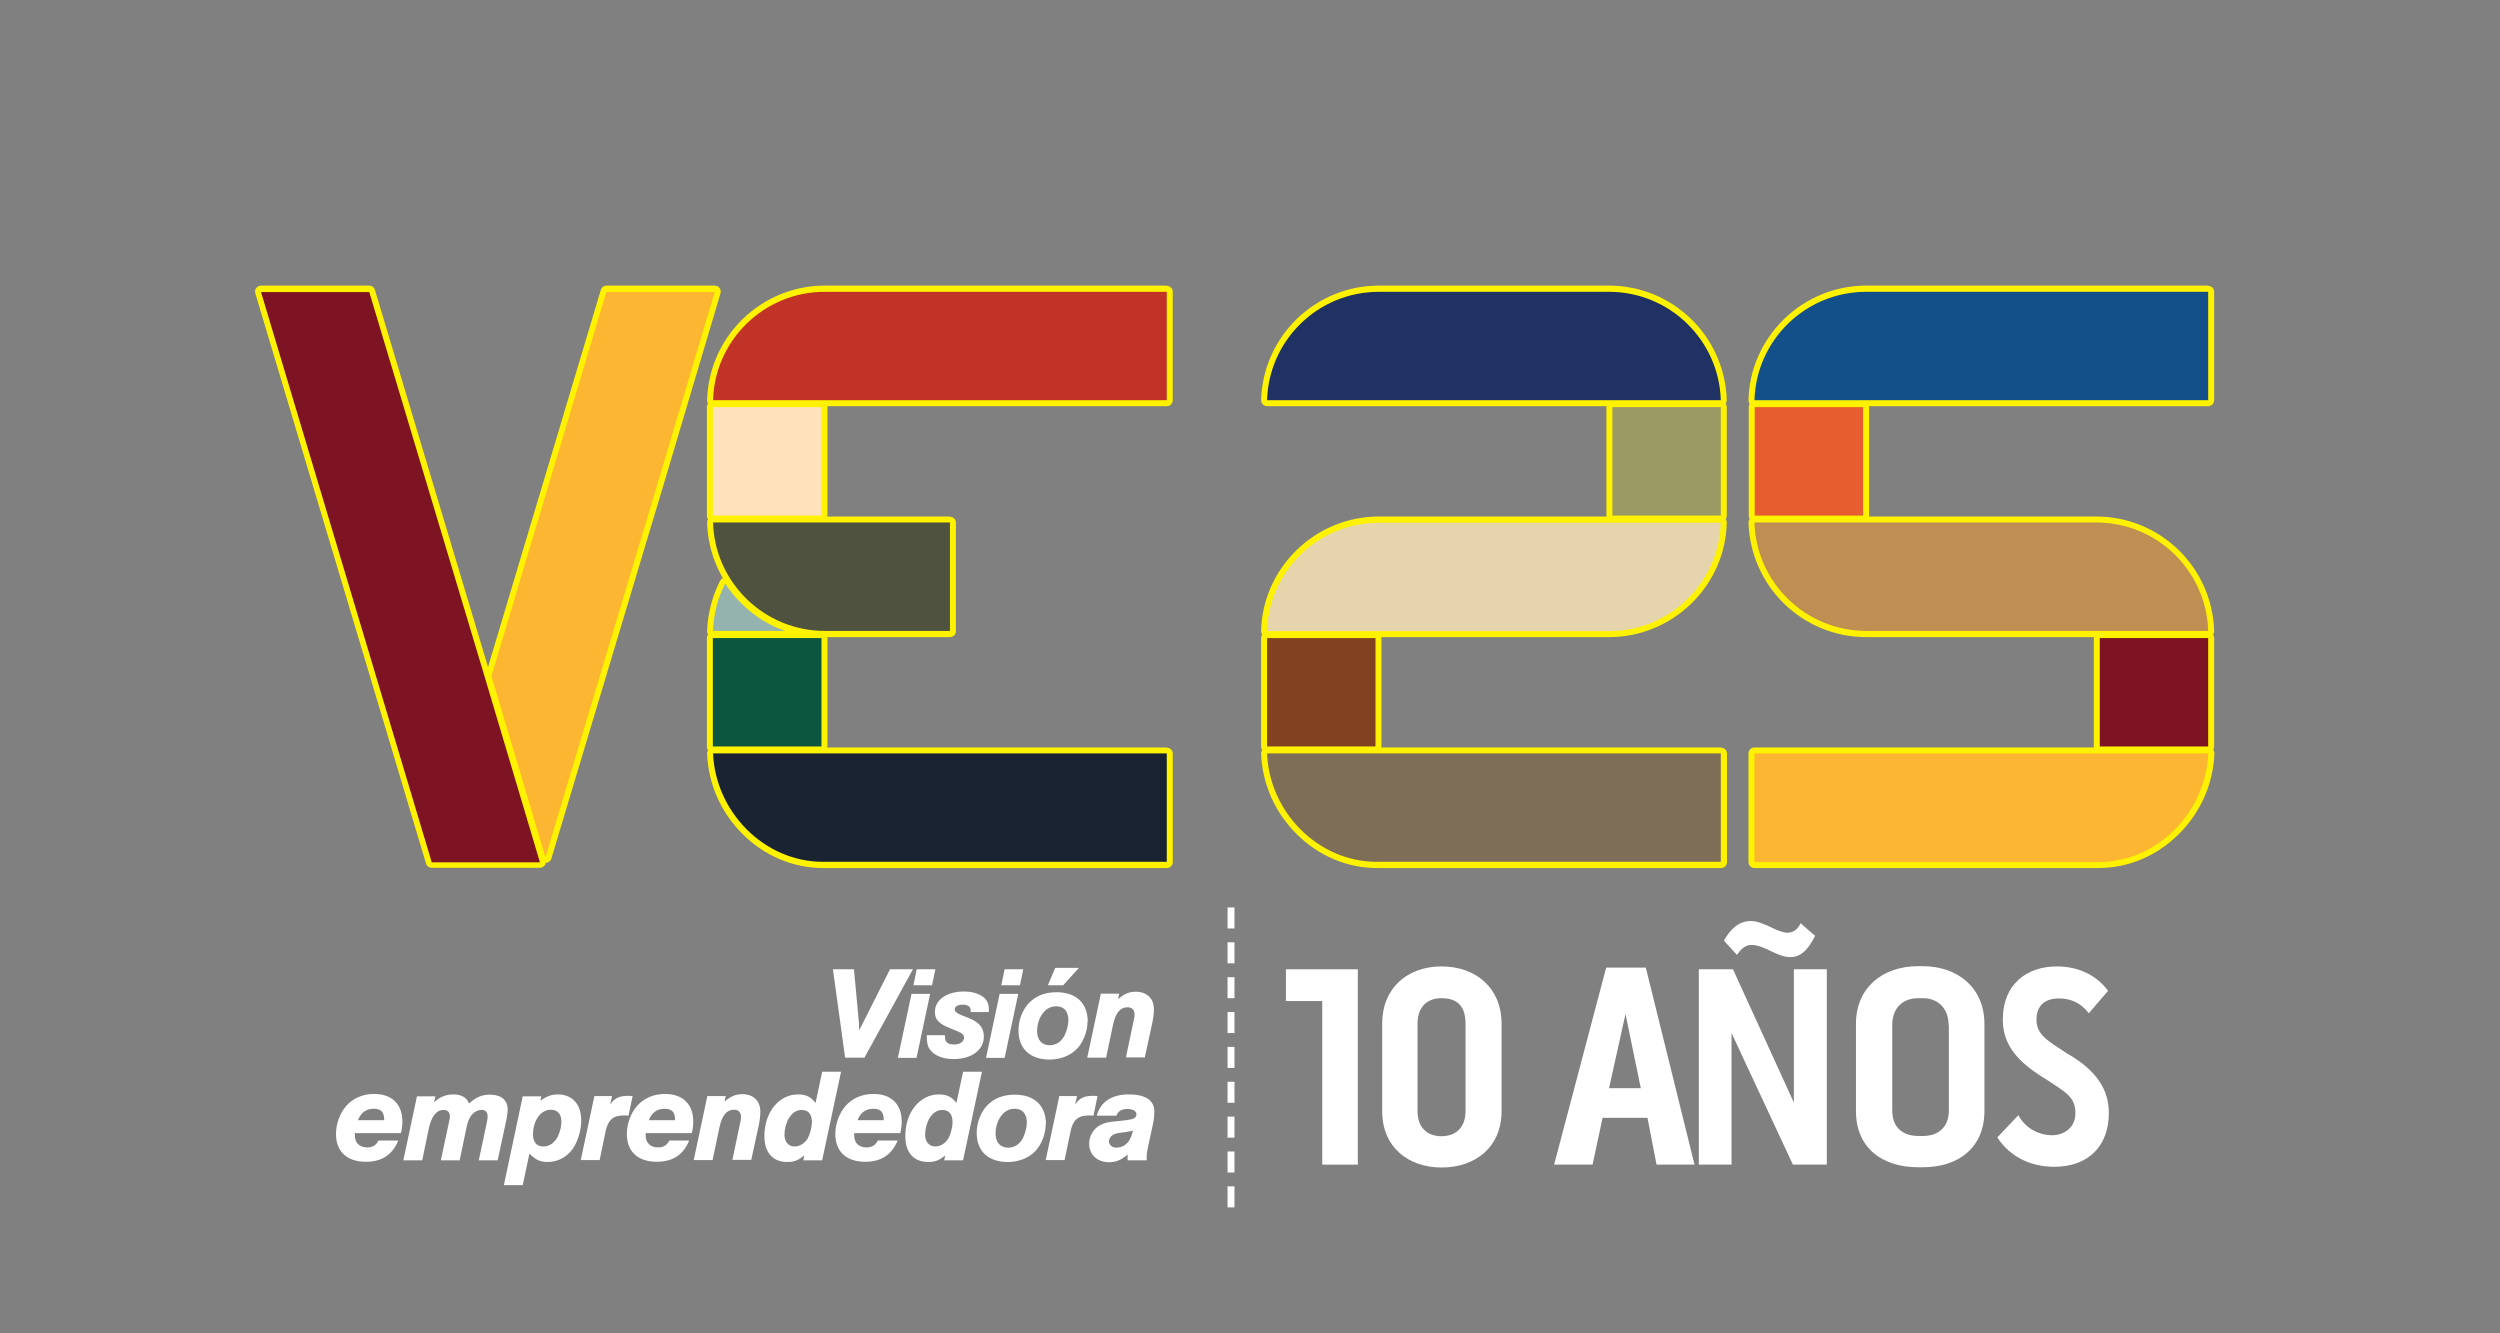 <?xml version="1.0" encoding="UTF-8"?>
<svg id="Layer_1" data-name="Layer 1" xmlns="http://www.w3.org/2000/svg" xmlns:xlink="http://www.w3.org/1999/xlink" viewBox="0 0 104.69 55.84">
  <rect x="0" y="0" width="104.69" height="55.84" fill="#808080" stroke="none"/>
  <defs>
    <style>
      .cls-1, .cls-2 {
        fill: none;
      }

      .cls-3 {
        fill: #7e6e58;
      }

      .cls-4 {
        fill: #c13327;
      }

      .cls-5 {
        fill: #ffe1bb;
      }

      .cls-6 {
        fill: #1a2332;
      }

      .cls-7 {
        fill: #1f3263;
      }

      .cls-8 {
        fill: #134f88;
      }

      .cls-9 {
        fill: #e75d2f;
      }

      .cls-10 {
        fill: #824221;
      }

      .cls-2 {
        stroke: #fff;
        stroke-dasharray: .88 .58;
        stroke-width: .29px;
      }

      .cls-11 {
        clip-path: url(#clippath-1);
      }

      .cls-12 {
        fill: #fff;
      }

      .cls-13 {
        fill: #9b9a64;
      }

      .cls-14 {
        fill: #0c553f;
      }

      .cls-15 {
        fill: #7d1323;
      }

      .cls-16 {
        fill: #bf8e52;
      }

      .cls-17 {
        fill: #e6d5ac;
      }

      .cls-18 {
        fill: #fdb631;
      }

      .cls-19 {
        fill: #95b3ae;
      }

      .cls-20 {
        fill: #4f523e;
      }

      .cls-21 {
        clip-path: url(#clippath);
      }

      .cls-22 {
        fill: #fff200;
      }
    </style>
    <clipPath id="clippath">
      <rect class="cls-1" width="104.69" height="55.84"/>
    </clipPath>
    <clipPath id="clippath-1">
      <rect class="cls-1" width="104.69" height="55.84"/>
    </clipPath>
  </defs>
  <g class="cls-21">
    <rect class="cls-9" x="73.35" y="16.92" width="4.8" height="4.8" rx=".13" ry=".13"/>
    <path class="cls-22" d="M78.02,21.59h-4.54v-4.54h4.54v4.54ZM78.02,16.8h-4.54c-.14,0-.25.11-.25.25v4.54c0,.14.11.25.25.25h4.54c.14,0,.25-.11.25-.25v-4.54c0-.14-.11-.25-.25-.25"/>
    <rect class="cls-15" x="87.8" y="26.59" width="4.8" height="4.8" rx=".13" ry=".13"/>
    <path class="cls-22" d="M92.47,31.26h-4.54v-4.54h4.54v4.54ZM92.47,26.47h-4.54c-.14,0-.25.11-.25.25v4.54c0,.14.11.25.25.25h4.54c.14,0,.25-.11.25-.25v-4.54c0-.14-.11-.25-.25-.25"/>
    <path class="cls-8" d="M73.47,16.89s-.07-.01-.09-.04c-.02-.02-.04-.06-.03-.09.04-1.25.55-2.43,1.45-3.3.9-.88,2.09-1.36,3.35-1.36h14.32c.07,0,.13.06.13.13v4.55c0,.07-.06.13-.13.13h-19Z"/>
    <path class="cls-22" d="M92.47,12.22v4.54h-19c.07-2.52,2.14-4.54,4.68-4.54h14.32ZM92.47,11.96h-14.32c-1.29,0-2.51.5-3.44,1.4-.92.9-1.46,2.1-1.49,3.39,0,.07.02.13.07.18.05.05.11.08.18.08h19c.14,0,.25-.11.25-.25v-4.54c0-.14-.11-.25-.25-.25"/>
    <path class="cls-16" d="M78.15,26.56c-1.26,0-2.45-.48-3.35-1.36-.9-.88-1.42-2.05-1.46-3.3,0-.03.01-.07.04-.09.02-.02.06-.04.09-.04h14.32c1.26,0,2.45.48,3.35,1.36.9.88,1.42,2.05,1.45,3.3,0,.03-.01.07-.03.09-.02.02-.06.04-.09.04h-14.32Z"/>
    <path class="cls-22" d="M87.79,21.88c2.54,0,4.61,2.03,4.68,4.54h-14.32c-2.54,0-4.61-2.03-4.68-4.54h14.32ZM87.79,21.63h-14.32c-.07,0-.13.03-.18.08-.05.05-.07.11-.07.18.04,1.28.57,2.49,1.49,3.39.93.9,2.15,1.4,3.44,1.4h14.32c.07,0,.13-.03.18-.08.05-.05.07-.12.07-.18-.04-1.29-.57-2.49-1.49-3.39-.93-.9-2.15-1.4-3.44-1.4"/>
    <path class="cls-18" d="M73.47,36.22c-.07,0-.13-.06-.13-.13v-4.55c0-.07.06-.13.13-.13h19s.07.01.09.04c.02.02.04.06.04.09-.1,2.57-2.22,4.67-4.73,4.67h-14.4Z"/>
    <path class="cls-22" d="M92.47,31.55c-.09,2.45-2.12,4.55-4.6,4.55h-14.4v-4.55h19ZM92.47,31.3h-19c-.14,0-.25.11-.25.25v4.55c0,.14.11.25.25.25h14.4c1.26,0,2.46-.51,3.38-1.43.91-.91,1.43-2.1,1.48-3.36,0-.07-.02-.14-.07-.18-.05-.05-.11-.08-.18-.08M92.47,31.81h0Z"/>
    <rect class="cls-13" x="67.39" y="16.92" width="4.8" height="4.8" rx=".13" ry=".13"/>
    <path class="cls-22" d="M72.06,21.59h-4.54v-4.54h4.54v4.54ZM72.06,16.8h-4.54c-.14,0-.25.11-.25.25v4.54c0,.14.11.25.25.25h4.54c.14,0,.25-.11.25-.25v-4.54c0-.14-.11-.25-.25-.25"/>
    <rect class="cls-10" x="52.93" y="26.59" width="4.8" height="4.8" rx=".13" ry=".13"/>
    <path class="cls-22" d="M57.6,31.26h-4.54v-4.54h4.54v4.54ZM57.6,26.47h-4.54c-.14,0-.25.11-.25.25v4.54c0,.14.11.25.25.25h4.54c.14,0,.25-.11.25-.25v-4.54c0-.14-.11-.25-.25-.25"/>
    <path class="cls-7" d="M53.06,16.89s-.07-.01-.09-.04c-.02-.02-.04-.06-.03-.09.04-1.25.55-2.43,1.45-3.3.9-.88,2.09-1.36,3.35-1.36h9.64c1.26,0,2.45.48,3.35,1.36.9.88,1.42,2.05,1.46,3.3,0,.03-.01.07-.04.09-.02.02-.06.04-.09.04h-19Z"/>
    <path class="cls-22" d="M67.38,12.22c2.54,0,4.61,2.03,4.68,4.54h-19c.07-2.52,2.14-4.54,4.68-4.54h9.64ZM67.38,11.96h-9.64c-1.29,0-2.51.5-3.44,1.4-.92.9-1.45,2.1-1.49,3.39,0,.07.02.13.07.18.05.05.11.08.18.08h19c.07,0,.13-.03.18-.08.05-.05.07-.12.07-.18-.04-1.29-.57-2.49-1.49-3.39-.93-.9-2.15-1.4-3.44-1.4"/>
    <path class="cls-17" d="M53.06,26.56s-.07-.01-.09-.04c-.02-.02-.04-.06-.03-.09.04-1.25.55-2.43,1.45-3.3.9-.88,2.09-1.36,3.35-1.36h14.32s.07.01.09.04c.02.02.04.06.04.09-.04,1.25-.55,2.43-1.46,3.3-.9.88-2.09,1.36-3.35,1.36h-14.32Z"/>
    <path class="cls-22" d="M72.06,21.89c-.07,2.52-2.14,4.54-4.68,4.54h-14.32c.07-2.52,2.14-4.54,4.68-4.54h14.32ZM72.06,21.63h-14.32c-1.29,0-2.51.5-3.44,1.4-.92.9-1.46,2.1-1.49,3.39,0,.07.02.13.07.18.05.05.11.08.18.08h14.32c1.29,0,2.51-.5,3.44-1.4.93-.9,1.46-2.11,1.49-3.39,0-.07-.02-.13-.07-.18-.05-.05-.11-.08-.18-.08M72.06,22.14h0Z"/>
    <path class="cls-3" d="M57.66,36.22c-2.51,0-4.63-2.09-4.73-4.67,0-.03.01-.07.04-.09.02-.02.06-.04.09-.04h19c.07,0,.13.06.13.13v4.55c0,.07-.06.13-.13.13h-14.4Z"/>
    <path class="cls-22" d="M72.06,31.55v4.54h-14.4c-2.48,0-4.51-2.1-4.6-4.54h19ZM72.06,31.3h-19c-.07,0-.14.03-.18.08-.05.05-.07.12-.07.18.05,1.26.57,2.45,1.48,3.36.92.92,2.12,1.43,3.38,1.43h14.4c.14,0,.25-.11.25-.25v-4.54c0-.14-.11-.25-.25-.25"/>
  </g>
  <g>
    <path class="cls-12" d="M55.37,41.92h-1.52v-1.33h3.01v8.18h-1.49v-6.84Z"/>
    <path class="cls-12" d="M62.88,42.87v3.66c0,1.5-1.09,2.36-2.51,2.36s-2.49-.87-2.49-2.36v-3.66c0-1.49,1.05-2.4,2.49-2.4s2.51.91,2.51,2.4ZM61.37,42.87c0-.7-.3-1.07-1.01-1.07-.6,0-1,.37-1,1.07v3.66c0,.69.41,1.05,1,1.05s1.01-.35,1.01-1.05v-3.66Z"/>
    <path class="cls-12" d="M68.92,40.52l2.04,8.25h-1.59l-.38-1.96h-1.88l-.42,1.96h-1.61l2.18-8.25h1.66ZM68.71,45.57l-.64-3.11-.69,3.11h1.32Z"/>
    <path class="cls-12" d="M75.12,40.59h1.38v8.18h-1.42l-2.57-5.51v5.51h-1.37v-8.18h1.43l2.55,5.58v-5.58ZM72.74,39.99l-.55-.6c.29-.52.65-.82,1.13-.82.53,0,1.09.48,1.53.49.32-.01.47-.22.55-.4l.61.53c-.14.26-.44.89-1.02.89-.61,0-1.07-.51-1.66-.51-.29,0-.48.26-.59.41Z"/>
    <path class="cls-12" d="M83.1,42.88v3.64c0,1.53-1.07,2.36-2.59,2.36h-.18c-1.53,0-2.61-.82-2.61-2.36v-3.64c0-1.53,1.12-2.42,2.6-2.42h.19c1.48,0,2.59.91,2.59,2.42ZM81.6,42.93c0-.72-.46-1.13-1.08-1.13h-.19c-.64,0-1.09.4-1.09,1.12v3.58c0,.7.42,1.07,1.11,1.07h.18c.65,0,1.08-.38,1.08-1.07v-3.57Z"/>
    <path class="cls-12" d="M88.31,46.59c.01,1.35-.81,2.27-2.29,2.27-.97,0-1.85-.41-2.38-1.23l.88-.93c.34.63.97.84,1.4.84.52,0,.99-.32.99-.93,0-.69-.44-.88-1.13-1.35-1.06-.64-1.89-1.33-1.91-2.51-.02-1.56,1.03-2.28,2.26-2.28.85,0,1.62.32,2.15,1.02l-.81.94c-.34-.44-.76-.62-1.25-.62-.54,0-.94.26-.94.89s.46.88,1.29,1.42c1.26.72,1.73,1.54,1.74,2.46Z"/>
  </g>
  <g class="cls-11">
    <rect class="cls-5" x="29.73" y="16.92" width="4.8" height="4.8" rx=".13" ry=".13"/>
    <path class="cls-22" d="M34.4,21.59h-4.55v-4.54h4.55v4.54ZM34.4,16.8h-4.55c-.14,0-.25.11-.25.25v4.54c0,.14.11.25.25.25h4.55c.14,0,.25-.11.25-.25v-4.54c0-.14-.11-.25-.25-.25"/>
    <path class="cls-4" d="M29.86,16.89s-.07-.01-.09-.04c-.02-.02-.04-.06-.04-.09.04-1.25.55-2.43,1.46-3.3.9-.88,2.09-1.36,3.35-1.36h14.32c.07,0,.13.06.13.13v4.55c0,.07-.06.13-.13.13h-19Z"/>
    <path class="cls-22" d="M48.86,12.22v4.54h-19c.07-2.52,2.14-4.54,4.68-4.54h14.32ZM48.86,11.96h-14.32c-1.29,0-2.51.5-3.44,1.4-.92.9-1.45,2.1-1.49,3.39,0,.07.02.13.07.18.05.05.11.08.18.08h19c.14,0,.25-.11.25-.25v-4.54c0-.14-.11-.25-.25-.25"/>
    <rect class="cls-14" x="29.73" y="26.59" width="4.8" height="4.8" rx=".13" ry=".13"/>
    <path class="cls-22" d="M34.4,31.26h-4.55v-4.54h4.55v4.54ZM34.4,26.47h-4.55c-.14,0-.25.11-.25.25v4.54c0,.14.11.25.25.25h4.55c.14,0,.25-.11.25-.25v-4.54c0-.14-.11-.25-.25-.25"/>
    <path class="cls-6" d="M34.47,36.22c-2.51,0-4.63-2.09-4.73-4.67,0-.03.01-.07.03-.09.02-.02.06-.04.09-.04h19c.07,0,.13.06.13.13v4.55c0,.07-.06.13-.13.13h-14.4Z"/>
    <path class="cls-22" d="M48.86,31.55v4.54h-14.39c-2.48,0-4.51-2.1-4.61-4.54h19ZM48.86,31.3h-19c-.07,0-.14.03-.18.08-.05.05-.07.12-.07.18.05,1.26.57,2.45,1.48,3.36.92.92,2.12,1.43,3.38,1.43h14.39c.14,0,.25-.11.25-.25v-4.54c0-.14-.11-.25-.25-.25"/>
    <path class="cls-20" d="M34.54,26.56c-1.26,0-2.45-.48-3.35-1.36-.9-.88-1.42-2.05-1.45-3.3,0-.03.01-.07.04-.09.02-.02.06-.04.09-.04h9.92c.07,0,.13.06.13.13v4.55c0,.07-.06.13-.13.13h-5.24Z"/>
    <path class="cls-22" d="M39.78,21.88v4.54h-5.24c-2.54,0-4.61-2.03-4.68-4.54h9.92ZM39.78,21.63h-9.92c-.07,0-.13.03-.18.08-.05.05-.07.11-.07.18.04,1.28.57,2.49,1.49,3.39.93.9,2.15,1.4,3.44,1.4h5.24c.14,0,.25-.11.25-.25v-4.54c0-.14-.11-.25-.25-.25"/>
    <path class="cls-19" d="M29.86,26.56s-.07-.01-.09-.04c-.02-.02-.04-.06-.04-.09.02-.72.2-1.4.52-2.04.02-.04.06-.07.11-.07h0s.08.02.11.06c.2.31.43.59.69.84.51.49,1.1.86,1.75,1.1.06.02.09.08.08.14-.01.06-.06.1-.12.1h-3.02Z"/>
    <path class="cls-22" d="M30.37,24.44c.2.31.44.6.71.86.52.51,1.13.89,1.8,1.12h-3.02c.02-.71.2-1.39.51-1.99M30.37,24.19h-.01c-.09,0-.17.06-.21.14-.33.65-.51,1.36-.54,2.09,0,.07.02.13.07.18.05.05.11.08.18.08h3.02c.12,0,.23-.09.25-.21.02-.12-.05-.24-.16-.28-.64-.23-1.21-.59-1.71-1.07-.25-.25-.48-.52-.67-.82-.05-.07-.13-.11-.21-.11"/>
    <path class="cls-18" d="M22.84,36.02c-.06,0-.11-.04-.12-.09l-2.26-7.59s0-.05,0-.07l4.81-16.08c.02-.05.07-.09.12-.09h4.53s.08.02.1.05c.02.03.03.07.02.11l-2.36,7.92-4.73,15.76c-.02.05-.07.09-.12.09Z"/>
    <path class="cls-22" d="M29.93,12.22h0M29.93,12.22l-2.36,7.92s0,0,0,0l-4.73,15.76-2.26-7.59,4.81-16.08h4.53M29.93,11.96h-4.53c-.11,0-.21.07-.24.18l-4.81,16.08s-.01.1,0,.14l2.26,7.59c.03.11.13.18.24.18s.21-.07.24-.18l4.73-15.76s0,0,0,0l2.35-7.9s.01-.05.01-.08c0-.14-.11-.25-.25-.25M29.93,12.47h0Z"/>
    <path class="cls-15" d="M18.07,36.22c-.06,0-.11-.04-.12-.09l-7.15-23.88s0-.08.02-.11c.02-.03.06-.05.1-.05h4.53c.06,0,.11.04.12.09l4.79,15.97,2.36,7.92s0,.08-.02.11c-.02.03-.06.05-.1.05h-4.53Z"/>
    <path class="cls-22" d="M15.46,12.22l4.79,15.97h0s2.36,7.92,2.36,7.92h-4.53l-7.15-23.88h4.53ZM15.46,11.96h-4.53c-.08,0-.15.04-.2.1-.05.06-.06.15-.04.22l7.15,23.88c.03.11.13.18.24.18h4.53c.08,0,.15-.04.2-.1.05-.06.06-.15.04-.22l-2.36-7.91h0s-4.79-15.97-4.79-15.97c-.03-.11-.13-.18-.24-.18"/>
  </g>
  <g>
    <path class="cls-12" d="M38.23,40.59l-2.03,3.7h-.81l-.51-3.7h.88l.17,1.82c.03.34.03.37.04.43,0,.11.01.18.01.31l.34-.68.95-1.88h.96Z"/>
    <path class="cls-12" d="M38.39,44.3h-.79l.57-2.68h.78l-.57,2.68ZM39.04,41.26h-.79l.14-.67h.78l-.14.67Z"/>
    <path class="cls-12" d="M40.65,42.39c0-.14-.01-.16-.04-.21-.05-.07-.16-.11-.29-.11-.21,0-.34.08-.34.2,0,.09.09.16.28.24l.33.13c.43.18.61.41.61.77,0,.56-.52.94-1.26.94-.44,0-.81-.14-.99-.39-.11-.14-.14-.3-.14-.61h.76v.06c0,.23.12.33.38.33.25,0,.42-.12.42-.29,0-.11-.07-.18-.26-.26l-.32-.13c-.48-.19-.64-.37-.64-.68,0-.51.49-.86,1.22-.86.29,0,.53.06.73.18.21.12.31.31.31.57v.11h-.76Z"/>
    <path class="cls-12" d="M42.08,44.3h-.79l.57-2.68h.78l-.57,2.68ZM42.72,41.26h-.79l.14-.67h.78l-.14.67Z"/>
    <path class="cls-12" d="M45.54,42.78c0,.41-.17.85-.43,1.13-.28.29-.69.46-1.16.46-.82,0-1.3-.46-1.3-1.22,0-.44.17-.87.45-1.16.28-.29.67-.44,1.14-.44.83,0,1.31.46,1.31,1.24ZM43.61,42.52c-.12.19-.18.42-.18.66,0,.37.2.59.53.59.26,0,.49-.15.62-.41.09-.19.16-.44.16-.63,0-.38-.18-.59-.51-.59-.26,0-.47.13-.62.38ZM45.18,40.53l-.66.73h-.64l.31-.73h.99Z"/>
    <path class="cls-12" d="M46.87,41.61l-.05.23c.26-.22.46-.31.74-.31.47,0,.76.28.76.73,0,.16-.02.36-.07.59l-.31,1.43h-.79l.33-1.57c.03-.13.03-.17.03-.24,0-.18-.11-.29-.29-.29-.31,0-.5.23-.61.73l-.29,1.38h-.79l.57-2.68h.76Z"/>
  </g>
  <g>
    <path class="cls-12" d="M14.86,47.47v.09c0,.3.2.49.52.49.22,0,.37-.09.47-.29h.83c-.25.6-.69.89-1.36.89-.79,0-1.25-.43-1.25-1.16,0-.42.16-.87.42-1.17.29-.33.7-.51,1.18-.51.74,0,1.18.43,1.18,1.15,0,.16-.01.28-.06.49h-1.94ZM16.09,46.91c0-.34-.13-.48-.44-.48s-.54.16-.66.48h1.11Z"/>
    <path class="cls-12" d="M18.23,45.9l-.05.26c.23-.22.49-.33.8-.33.34,0,.57.13.66.38.3-.27.54-.37.88-.37.47,0,.74.23.74.63,0,.11-.02.23-.05.4l-.37,1.72h-.79l.32-1.51c.04-.2.05-.24.05-.33,0-.18-.09-.27-.25-.27-.18,0-.34.09-.46.27-.09.13-.13.25-.19.54l-.27,1.3h-.79l.31-1.45c.06-.29.07-.31.07-.39,0-.17-.09-.27-.26-.27-.31,0-.52.27-.63.81l-.27,1.3h-.79l.57-2.68h.78Z"/>
    <path class="cls-12" d="M22.67,45.9l-.04.2c.24-.19.47-.27.73-.27.61,0,.98.42.98,1.09,0,.36-.11.76-.28,1.07-.24.42-.66.67-1.13.67-.3,0-.5-.09-.76-.35l-.28,1.32h-.79l.79-3.72h.79ZM22.32,47.51c0,.32.16.5.43.5.26,0,.47-.15.61-.42.09-.19.15-.43.15-.61,0-.33-.16-.51-.45-.51-.41,0-.74.45-.74,1.03Z"/>
    <path class="cls-12" d="M25.63,45.9l-.08.35c.18-.26.38-.36.74-.36.04,0,.11,0,.2.01l-.17.82c-.09-.01-.13-.01-.19-.01-.46,0-.67.19-.77.67l-.25,1.2h-.79l.57-2.68h.74Z"/>
    <path class="cls-12" d="M27.04,47.47v.09c0,.3.2.49.52.49.22,0,.37-.09.47-.29h.83c-.24.6-.69.89-1.36.89-.79,0-1.25-.43-1.25-1.16,0-.42.16-.87.42-1.17.29-.33.7-.51,1.18-.51.74,0,1.18.43,1.18,1.15,0,.16-.01.28-.06.49h-1.94ZM28.27,46.91c0-.34-.13-.48-.44-.48s-.54.16-.66.48h1.11Z"/>
    <path class="cls-12" d="M30.39,45.9l-.05.23c.26-.22.46-.31.74-.31.47,0,.76.28.76.73,0,.16-.02.36-.07.59l-.31,1.43h-.79l.33-1.57c.03-.13.03-.17.03-.24,0-.18-.11-.29-.29-.29-.31,0-.5.23-.61.73l-.29,1.38h-.79l.57-2.68h.76Z"/>
    <path class="cls-12" d="M34.42,48.59h-.78l.04-.21c-.24.21-.43.28-.71.28-.61,0-.96-.4-.96-1.08,0-1,.6-1.75,1.41-1.75.34,0,.55.11.73.36l.28-1.31h.79l-.79,3.7ZM33.04,46.81c-.12.21-.19.48-.19.71,0,.29.17.49.42.49.23,0,.44-.14.56-.35.1-.19.17-.47.17-.67,0-.33-.15-.51-.43-.51-.21,0-.4.12-.52.33Z"/>
    <path class="cls-12" d="M35.77,47.47v.09c0,.3.2.49.52.49.22,0,.37-.09.47-.29h.83c-.25.6-.69.89-1.36.89-.79,0-1.25-.43-1.25-1.16,0-.42.16-.87.42-1.17.29-.33.7-.51,1.18-.51.74,0,1.18.43,1.18,1.15,0,.16-.01.28-.06.49h-1.94ZM37.01,46.91c0-.34-.13-.48-.44-.48s-.54.16-.66.48h1.11Z"/>
    <path class="cls-12" d="M40.32,48.59h-.78l.04-.21c-.24.21-.43.28-.71.28-.61,0-.96-.4-.96-1.08,0-1,.6-1.75,1.41-1.75.34,0,.55.11.73.36l.28-1.31h.79l-.79,3.7ZM38.93,46.81c-.12.21-.19.48-.19.71,0,.29.17.49.42.49.23,0,.44-.14.56-.35.1-.19.17-.47.17-.67,0-.33-.15-.51-.43-.51-.21,0-.4.12-.52.33Z"/>
    <path class="cls-12" d="M43.79,47.07c0,.41-.17.85-.43,1.13-.28.29-.69.46-1.16.46-.82,0-1.3-.46-1.3-1.22,0-.44.17-.87.45-1.16.28-.29.67-.44,1.14-.44.83,0,1.31.46,1.31,1.24ZM41.87,46.81c-.12.19-.18.42-.18.66,0,.37.2.59.53.59.26,0,.49-.15.62-.41.09-.19.16-.44.16-.63,0-.38-.18-.59-.51-.59-.26,0-.47.13-.62.38Z"/>
    <path class="cls-12" d="M45.1,45.9l-.08.35c.18-.26.38-.36.74-.36.04,0,.11,0,.2.01l-.17.82c-.09-.01-.13-.01-.19-.01-.46,0-.67.19-.77.67l-.25,1.2h-.79l.57-2.68h.74Z"/>
    <path class="cls-12" d="M45.93,46.71c.16-.57.62-.88,1.34-.88s1.07.26,1.07.72c0,.14-.02.35-.05.48l-.22,1.02c-.03.16-.05.26-.05.36v.18h-.8v-.24c-.28.23-.48.32-.78.32-.49,0-.83-.32-.83-.77,0-.31.16-.61.42-.76.18-.11.37-.16.76-.19l.36-.04c.33-.04.44-.1.44-.25,0-.13-.14-.22-.38-.22s-.39.09-.46.28h-.82ZM47.45,47.35c-.1.02-.2.04-.33.06l-.24.03c-.29.04-.44.17-.44.36,0,.14.13.26.3.26.3,0,.54-.19.64-.5l.07-.22Z"/>
  </g>
  <line class="cls-2" x1="51.55" y1="38" x2="51.55" y2="50.9"/>
</svg>